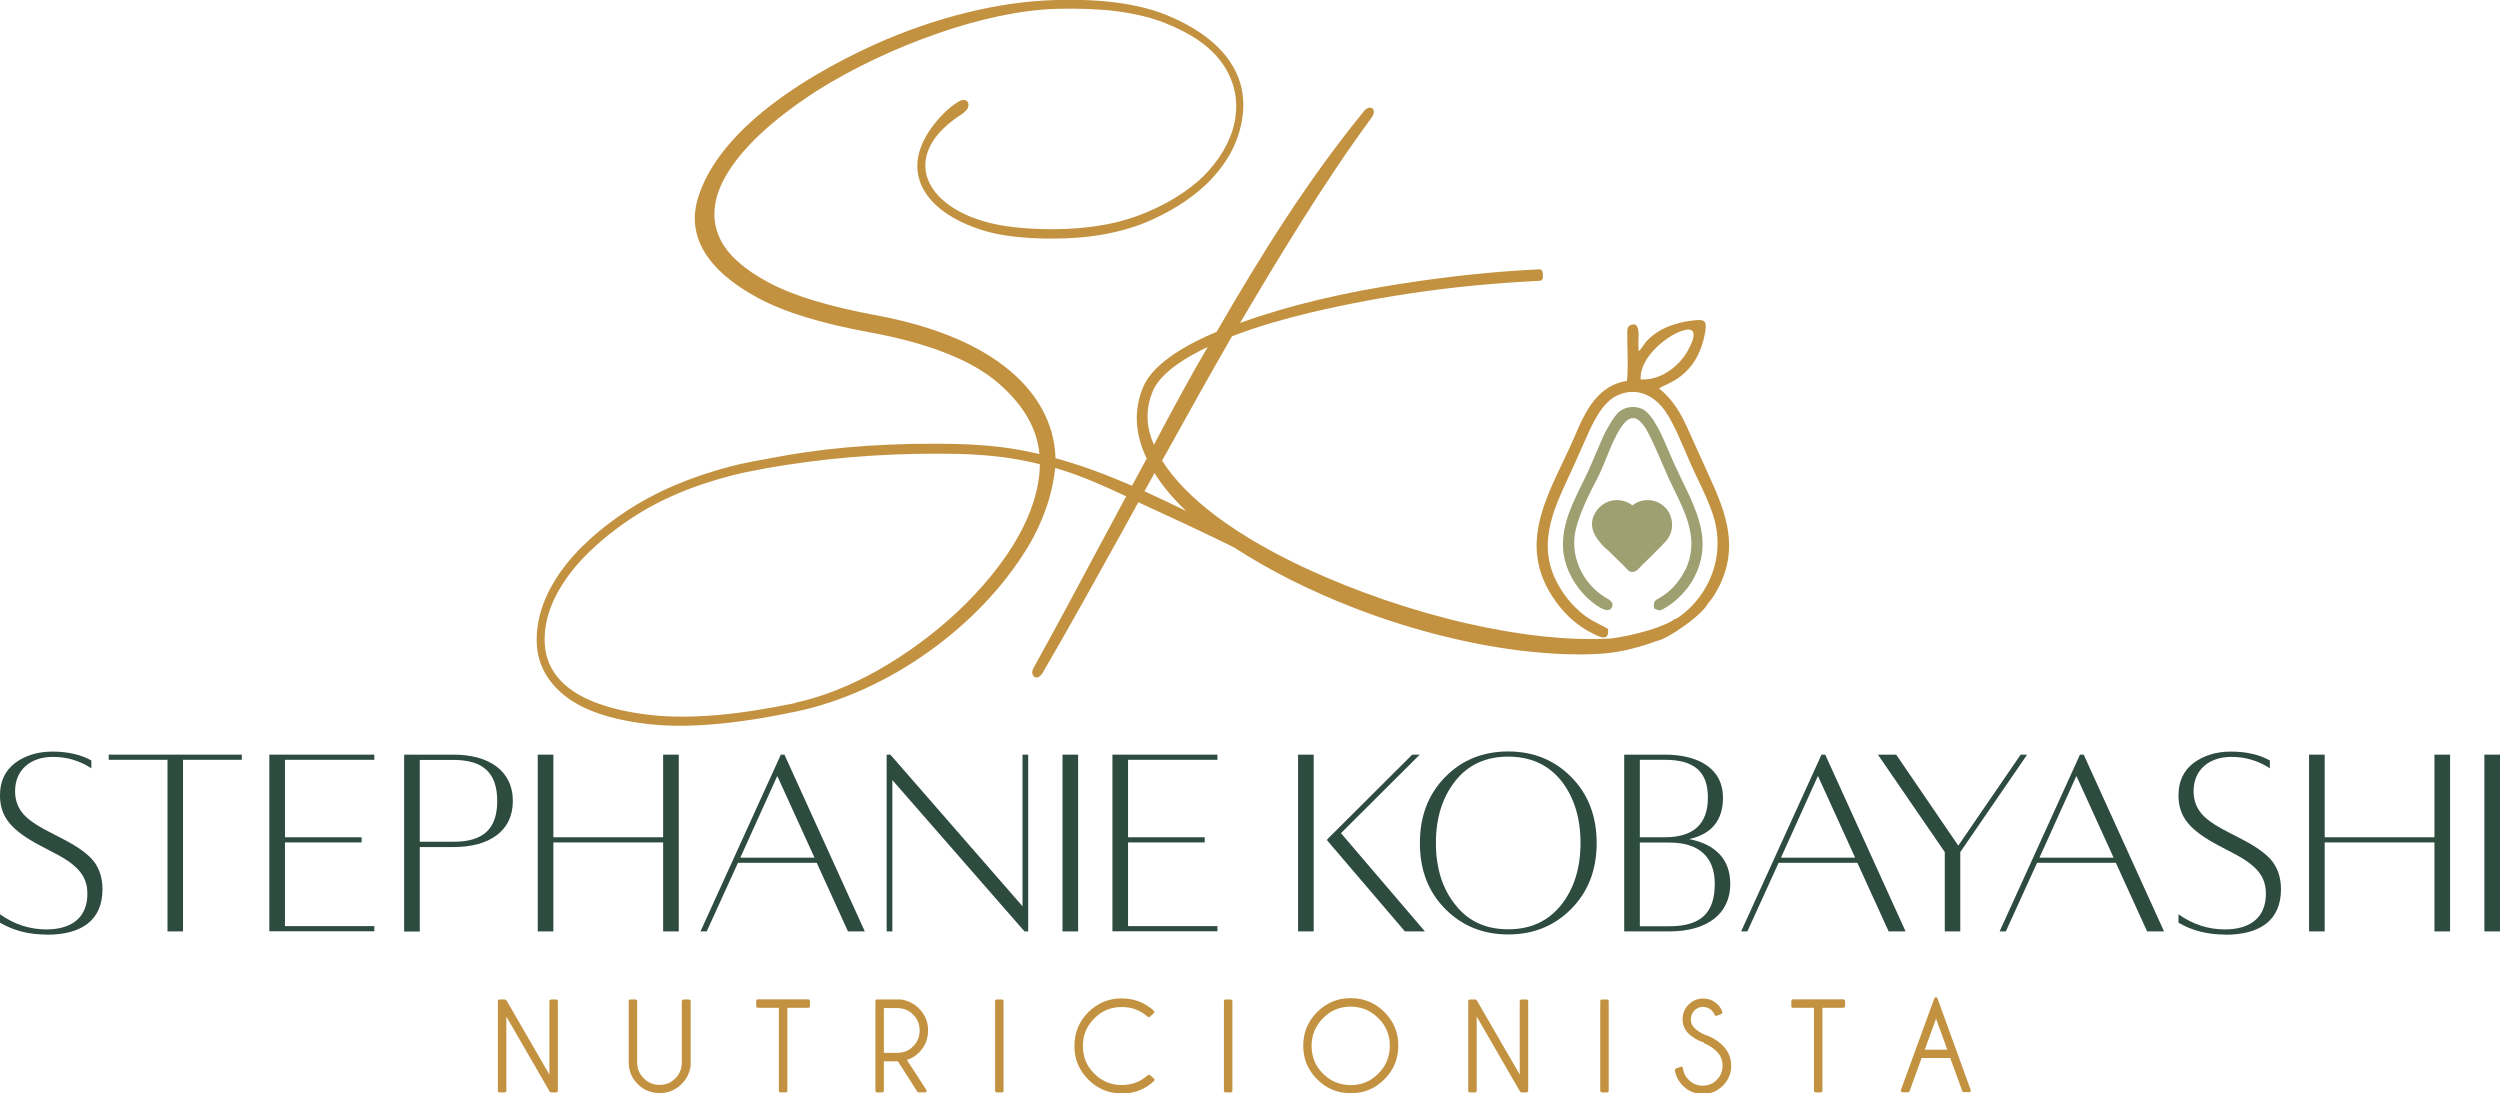<?xml version="1.0" encoding="UTF-8"?>
<svg id="Camada_2" xmlns="http://www.w3.org/2000/svg" viewBox="0 0 188.8 82.58">
  <defs>
    <style>
      .cls-1 {
        fill: #2d4b3f;
      }

      .cls-2, .cls-3 {
        fill: #c29240;
      }

      .cls-3, .cls-4, .cls-5 {
        fill-rule: evenodd;
      }

      .cls-6, .cls-5 {
        fill: #9fa072;
      }

      .cls-4 {
        fill: #005f33;
      }
    </style>
  </defs>
  <g id="Camada_1-2" data-name="Camada_1">
    <g>
      <path class="cls-3" d="M123.75,26.52s-.01-.48-.02-.55c-.03-.3.24-1.8-.61-1.41-.26.12-.23.42-.23.72,0,1.02.09,2.5-.02,3.48-2.17.35-3.11,2.2-3.91,4.1-1.68,3.96-4.49,7.79-1.8,12.07.79,1.26,1.82,2.27,3.12,2.91.45.22,1.27.69,1.16-.33-.25-.2-1.01-.48-1.69-.97-.51-.37-1.02-.87-1.39-1.35-2.19-2.86-1.64-5.36-.29-8.32.57-1.24,1.15-2.5,1.71-3.78.51-1.17,1.21-2.66,2.3-3.2,1.48-.73,2.9-.03,3.75,1.26.67,1.02,1.25,2.51,1.78,3.72.57,1.31,1.18,2.38,1.69,3.81,1.2,3.42-.43,6.37-2.32,7.78-.6.45-1.95,1.16-2.11,1.22-.27.33-.12.76.35.69.71-.12,3.16-1.84,3.65-2.62.16-.26.41-.51.58-.79,1.86-3.03,1.17-5.61-.19-8.6l-1.71-3.78c-.57-1.33-1.27-2.49-2.26-3.24.42-.37,2.88-.75,3.49-4.29.17-.99-.2-.93-1.06-.83-.56.06-1.11.21-1.6.39-.72.27-1.3.65-1.79,1.18-.17.18-.36.57-.58.73M123.9,28.65c-.09-2.18,3.33-4.22,3.89-3.67.3.29-.09,1.01-.17,1.2-.67,1.44-2.2,2.58-3.72,2.47Z"/>
      <path class="cls-5" d="M124.91,45.95c.47.22.49.17.94-.1.25-.15.62-.43.83-.63.49-.45.93-.96,1.27-1.62,1.6-3.11-.19-5.63-1.58-8.72-.51-1.13-1.16-2.99-2.03-3.78-.6-.54-1.6-.44-2.12.05-.38.36-.85,1.21-1.13,1.77l-.87,2.03c-.83,2.02-2.3,4.06-2.18,6.43.08,1.65,1.07,3.1,1.93,3.86.25.22,1.41,1.24,1.74.66.26-.44-.28-.66-.52-.81-1.45-.89-2.6-2.78-2.24-4.84.23-1.29,1.1-3.02,1.66-4.08.68-1.3,1.07-2.82,1.85-3.95,1.19-1.73,2.01.42,2.66,1.84.3.65.59,1.39.88,2.02,1.02,2.2,2.34,4.25,1.43,6.61-.24.62-.72,1.31-1.15,1.74-.26.25-.46.41-.81.64-.4.27-.65.22-.55.88"/>
      <path class="cls-4" d="M121.95,41.4c.28.28.89.85,1.13,1.11.06.06.1.12.23.1.14-.02.35-.32.5-.46.06-.06.12-.1.17-.15.36-.38.97-.95,1.27-1.28.11-.12.18-.2.26-.38.22-.45.16-1.05-.14-1.45-.58-.75-1.61-.68-2.11-.14-.55-.56-1.57-.59-2.12.15-.75,1.01.16,1.84.81,2.49M120.58,40.13c.17.53.75.99,1.17,1.41.32.32,1.03.98,1.3,1.28.07.07.12.14.26.12.16-.02.4-.37.58-.53.07-.07.14-.12.19-.17.42-.44,1.11-1.09,1.47-1.48.13-.14.2-.23.3-.43.25-.52.19-1.21-.16-1.67-.67-.87-1.86-.78-2.44-.16-.63-.65-1.82-.68-2.45.18-.3.4-.23.58-.32.85"/>
      <path class="cls-6" d="M122.13,41.23l.42.41c.27.26.57.54.71.7h0s0,.03,0,.02l.19-.21c.06-.07.12-.14.18-.19l.16-.14c.17-.18.35-.35.53-.53.28-.27.56-.55.74-.75.05-.05.09-.1.12-.15.03-.04.06-.1.1-.17.09-.18.12-.4.1-.61-.02-.21-.09-.41-.21-.57-.04-.06-.09-.11-.14-.15-.22-.2-.49-.3-.75-.3-.26,0-.52.08-.72.23-.04.03-.08.07-.12.1l-.18.19-.18-.19s-.08-.08-.13-.11c-.21-.16-.48-.24-.75-.23-.26.01-.53.11-.74.32-.05.04-.09.09-.13.15-.59.79.13,1.5.7,2.08l.09.09ZM121.32,41.48c-.85-.81-1.56-1.81-.71-2.96.06-.09.13-.16.21-.23.34-.34.78-.5,1.21-.52.43-.02.86.11,1.21.37l.03.02h.02c.32-.26.74-.4,1.17-.39.43,0,.87.16,1.23.49.08.07.15.15.22.24.2.27.32.6.36.94.03.34-.02.69-.17.99-.06.12-.11.2-.16.28-.05.07-.11.14-.18.21-.22.25-.55.57-.87.89-.22.22-.44.43-.6.6-.04.04-.08.08-.13.12l-.08.07s-.1.1-.16.17c-.17.19-.35.39-.56.42-.26.03-.36-.07-.47-.19h0c-.17-.19-.5-.51-.8-.8l-.75-.73Z"/>
      <path class="cls-1" d="M3.54,70.58c-1.34,0-2.51-.29-3.54-.9v-.63c1.1.77,2.26,1.14,3.5,1.14,2.06,0,3.1-1.02,3.1-2.69,0-1.26-.63-2.12-2.46-3.06l-1.08-.57c-2.2-1.16-3.06-2.16-3.06-3.81,0-1.04.37-1.85,1.14-2.44.77-.57,1.71-.86,2.83-.86s2.12.22,2.93.67v.59c-.88-.57-1.85-.86-2.89-.86-1.73,0-2.87,1-2.87,2.59,0,.63.18,1.16.53,1.61.33.45,1.02.94,2.02,1.45l1.1.57c1.14.59,1.92,1.16,2.34,1.73.41.57.61,1.26.61,2.04,0,2.38-1.61,3.44-4.2,3.44Z"/>
      <g>
        <path class="cls-1" d="M12.65,70.34v-12.96h-4.44v-.39h10.05v.39h-4.44v12.96h-1.18Z"/>
        <path class="cls-1" d="M20.34,70.34v-13.35h7.93v.39h-6.75v5.85h5.79v.39h-5.79v6.32h6.75v.39h-7.93Z"/>
        <path class="cls-1" d="M30.52,70.34v-13.35h3.73c2.65,0,4.48,1.2,4.48,3.5s-1.81,3.48-4.48,3.48h-2.55v6.38h-1.18ZM31.7,57.38v6.19h2.55c2.26,0,3.3-.98,3.3-3.08s-1.04-3.1-3.3-3.1h-2.55Z"/>
        <path class="cls-1" d="M40.61,70.34v-13.35h1.18v6.24h8.29v-6.24h1.18v13.35h-1.18v-6.72h-8.29v6.72h-1.18Z"/>
        <path class="cls-1" d="M64.04,70.34l-2.36-5.18h-5.95l-2.36,5.18h-.47l6.07-13.35h.27l6.07,13.35h-1.28ZM58.7,58.6l-2.79,6.17h5.6l-2.81-6.17Z"/>
        <path class="cls-1" d="M66.96,70.34v-13.35h.28l9.98,11.45v-11.45h.43v13.35h-.28l-9.98-11.43v11.43h-.43Z"/>
        <path class="cls-1" d="M80.24,70.34v-13.35h1.18v13.35h-1.18Z"/>
        <path class="cls-1" d="M84.01,70.34v-13.35h7.93v.39h-6.75v5.85h5.79v.39h-5.79v6.32h6.75v.39h-7.93Z"/>
        <path class="cls-1" d="M98.03,70.34v-13.35h1.18v13.35h-1.18ZM100.23,63.47v-.08l6.42-6.4h.57l-5.95,5.93,6.34,7.42h-1.51l-5.87-6.87Z"/>
      </g>
      <g>
        <path class="cls-1" d="M120.58,63.66c0,2.02-.63,3.67-1.91,4.97-1.28,1.3-2.87,1.94-4.77,1.94s-3.5-.65-4.77-1.94c-1.28-1.3-1.9-2.95-1.9-4.97s.63-3.67,1.9-4.97,2.87-1.94,4.77-1.94,3.5.65,4.77,1.94,1.91,2.95,1.91,4.97ZM119.36,63.66c0-1.91-.49-3.46-1.45-4.69-.98-1.22-2.32-1.83-4.01-1.83s-3.02.61-3.99,1.83c-.98,1.24-1.47,2.79-1.47,4.69s.49,3.46,1.47,4.67c.96,1.24,2.3,1.85,3.99,1.85s3.02-.61,4.01-1.85c.96-1.22,1.45-2.77,1.45-4.67Z"/>
        <path class="cls-1" d="M122.66,70.34v-13.35h3.06c2.65,0,4.4,1.12,4.4,3.24,0,1.71-.84,2.75-2.55,3.14,1.91.37,3.1,1.47,3.1,3.38,0,2.3-1.79,3.59-4.6,3.59h-3.42ZM123.84,57.38v5.85h1.88c2.18,0,3.26-1,3.26-3s-1.08-2.85-3.26-2.85h-1.88ZM123.84,63.63v6.32h2.24c2.38,0,3.42-1.02,3.42-3.2,0-2.06-1.22-3.12-3.42-3.12h-2.24Z"/>
      </g>
      <path class="cls-1" d="M142.63,70.34l-2.36-5.18h-5.95l-2.36,5.18h-.47l6.07-13.35h.28l6.07,13.35h-1.28ZM137.29,58.6l-2.79,6.17h5.6l-2.81-6.17Z"/>
      <path class="cls-1" d="M146.87,70.34v-5.99l-5.05-7.36h1.38l4.69,6.87,4.71-6.87h.49l-5.05,7.36v5.99h-1.18Z"/>
      <path class="cls-1" d="M162.15,70.34l-2.36-5.18h-5.95l-2.36,5.18h-.47l6.07-13.35h.28l6.07,13.35h-1.28ZM156.81,58.6l-2.79,6.17h5.6l-2.81-6.17Z"/>
      <g>
        <path class="cls-1" d="M168.06,70.58c-1.34,0-2.51-.29-3.54-.9v-.63c1.1.77,2.26,1.14,3.5,1.14,2.06,0,3.1-1.02,3.1-2.69,0-1.26-.63-2.12-2.46-3.06l-1.08-.57c-2.2-1.16-3.06-2.16-3.06-3.81,0-1.04.37-1.85,1.14-2.44.77-.57,1.71-.86,2.83-.86s2.12.22,2.93.67v.59c-.88-.57-1.85-.86-2.89-.86-1.73,0-2.87,1-2.87,2.59,0,.63.18,1.16.53,1.61.33.45,1.02.94,2.02,1.45l1.1.57c1.14.59,1.92,1.16,2.34,1.73.41.57.61,1.26.61,2.04,0,2.38-1.61,3.44-4.2,3.44Z"/>
        <path class="cls-1" d="M174.38,70.34v-13.35h1.18v6.24h8.29v-6.24h1.18v13.35h-1.18v-6.72h-8.29v6.72h-1.18Z"/>
        <path class="cls-1" d="M187.62,70.34v-13.35h1.18v13.35h-1.18Z"/>
      </g>
      <path class="cls-2" d="M37.72,75.61h.42l3.47,6.01v-6.01h.38v6.76h-.38l-3.51-6.07v6.07h-.38v-6.76Z"/>
      <path class="cls-2" d="M51.65,75.61h.38v4.86c-.07.52-.29.95-.65,1.31-.43.43-.95.65-1.56.65s-1.13-.22-1.56-.65c-.43-.43-.65-.95-.65-1.56v-4.62h.38v4.62c0,.5.18.93.54,1.29s.79.54,1.29.54.93-.18,1.29-.54.53-.79.53-1.29v-4.62Z"/>
      <path class="cls-2" d="M59.33,75.99v6.38h-.38v-6.38h-1.71v-.38h3.8v.38h-1.71Z"/>
      <path class="cls-2" d="M67.89,80.02s-.08,0-.11,0h-1.15v2.35h-.38v-6.76h1.78c.52.07.95.29,1.31.65.43.43.65.95.65,1.56s-.22,1.13-.65,1.56c-.3.3-.64.49-1.03.59l1.56,2.41h-.47l-1.51-2.35ZM66.62,75.99v3.65h1.15c.5,0,.93-.18,1.29-.53s.53-.79.53-1.29-.18-.93-.53-1.29c-.36-.35-.79-.53-1.29-.53h-1.15Z"/>
      <path class="cls-2" d="M75.67,75.61v6.76h-.38v-6.76h.38Z"/>
      <path class="cls-2" d="M86.77,81.29l.29.26c-.66.6-1.44.9-2.33.9-.96,0-1.77-.34-2.45-1.01s-1.01-1.49-1.01-2.45.34-1.77,1.01-2.45c.67-.68,1.49-1.01,2.45-1.01.89,0,1.67.3,2.33.9l-.29.26c-.58-.52-1.26-.77-2.04-.77-.85,0-1.57.3-2.17.9-.6.6-.9,1.32-.9,2.17s.3,1.58.9,2.18c.6.6,1.32.9,2.17.9.78,0,1.46-.26,2.04-.77Z"/>
      <path class="cls-2" d="M92.94,75.61v6.76h-.38v-6.76h.38Z"/>
      <path class="cls-2" d="M104.47,76.53c.68.68,1.02,1.5,1.02,2.45s-.34,1.78-1.02,2.45-1.5,1.02-2.45,1.02-1.78-.34-2.45-1.02-1.02-1.5-1.02-2.45.34-1.78,1.02-2.45,1.5-1.02,2.45-1.02,1.78.34,2.45,1.02ZM102.01,75.9c-.85,0-1.58.3-2.18.9s-.9,1.33-.9,2.18.3,1.58.9,2.18c.6.6,1.33.9,2.18.9s1.58-.3,2.18-.9c.6-.6.9-1.33.9-2.18s-.3-1.58-.9-2.18-1.33-.9-2.18-.9Z"/>
      <path class="cls-2" d="M111,75.61h.42l3.47,6.01v-6.01h.38v6.76h-.38l-3.51-6.07v6.07h-.38v-6.76Z"/>
      <path class="cls-2" d="M121.36,75.61v6.76h-.38v-6.76h.38Z"/>
      <path class="cls-2" d="M128.75,78.62c-.48-.16-.86-.38-1.14-.66s-.42-.62-.42-1.01.14-.72.42-1c.28-.28.62-.42,1.01-.42s.73.14,1.01.42c.15.15.26.32.32.5l-.34.14c-.05-.14-.13-.26-.25-.38-.21-.2-.45-.3-.74-.3s-.54.1-.74.31c-.21.2-.31.45-.31.75s.1.54.31.74c.19.19.46.36.79.52.54.17,1,.45,1.37.82.39.39.59.86.59,1.41s-.2,1.03-.59,1.42-.86.59-1.42.59-1.02-.2-1.42-.59c-.31-.31-.5-.68-.56-1.09l.36-.13c.04.37.2.69.47.96.32.32.7.48,1.15.48s.83-.16,1.15-.48.48-.7.48-1.15-.16-.83-.48-1.15c-.28-.28-.62-.5-1.03-.67Z"/>
      <path class="cls-2" d="M137.5,75.99v6.38h-.38v-6.38h-1.71v-.38h3.8v.38h-1.71Z"/>
      <path class="cls-2" d="M147.38,79.78h-2.34l-.94,2.59h-.41l2.52-6.92,2.51,6.92h-.4l-.94-2.59ZM147.24,79.4l-1.03-2.84-1.03,2.84h2.06Z"/>
      <path class="cls-2" d="M145.04,79.65h2.34c.05,0,.1.03.12.08l.91,2.51h.13l-2.33-6.42-2.34,6.42h.14l.91-2.5c.01-.05.06-.09.12-.09M147.29,79.9h-2.17l-.91,2.51c-.02.05-.07.08-.12.08h-.41c-.07,0-.13-.06-.13-.13,0-.02,0-.04.01-.05l2.52-6.91c.02-.07.1-.1.16-.08.04.01.06.04.08.08l2.51,6.92c.02.07,0,.14-.08.16h-.04s-.4,0-.4,0c-.06,0-.11-.04-.12-.09l-.91-2.5ZM146.33,76.52l1.03,2.82s.01.03.01.05c0,.07-.06.13-.13.13h-2.1c-.07-.03-.1-.1-.08-.17l1.03-2.83s.04-.06.08-.08c.07-.02.14,0,.16.08ZM147.06,79.27l-.85-2.34-.85,2.34h1.7ZM137.38,82.24v-6.26c0-.07.06-.13.13-.13h1.58v-.13h-3.55v.13h1.58c.07,0,.13.06.13.13v6.26h.13ZM137.63,76.11v6.26c0,.07-.06.13-.13.13h-.38c-.07,0-.13-.06-.13-.13v-6.26h-1.58c-.07,0-.13-.06-.13-.13v-.38c0-.07.06-.13.13-.13h3.8c.07,0,.13.06.13.13v.38c0,.07-.06.13-.13.13h-1.58ZM128.17,78.23c.18.1.39.2.61.27h.02c.21.09.4.19.58.31.18.12.34.25.49.39.17.17.3.36.38.56h0c.09.21.13.44.13.68s-.04.47-.13.67c-.09.21-.21.4-.39.57-.17.17-.36.3-.57.39-.21.09-.43.13-.68.13s-.47-.04-.67-.13c-.21-.09-.39-.21-.56-.38h0c-.15-.15-.26-.31-.35-.48-.06-.13-.11-.26-.13-.4l-.12.04c.03.16.08.3.16.44.09.17.21.33.35.48.18.19.39.32.61.42.22.09.46.14.72.14s.5-.05.72-.14c.22-.09.42-.23.61-.41.18-.18.32-.39.41-.61.09-.22.14-.46.14-.72s-.05-.5-.14-.72c-.09-.22-.23-.42-.41-.6-.18-.18-.38-.33-.6-.46-.22-.13-.46-.24-.71-.32h-.02c-.18-.09-.33-.17-.47-.26-.14-.09-.26-.18-.36-.28h0c-.11-.12-.2-.24-.26-.38h0c-.06-.15-.09-.3-.09-.46s.03-.31.09-.45c.06-.14.14-.27.26-.38.11-.11.24-.2.38-.26.14-.06.29-.09.45-.09s.31.03.45.08h0c.14.06.27.14.38.26.06.06.12.13.16.2l.07.11.11-.04s-.04-.09-.07-.13c-.05-.08-.11-.15-.18-.21-.13-.13-.27-.23-.43-.29-.15-.06-.32-.09-.5-.09s-.35.03-.5.09c-.15.06-.29.16-.42.29-.13.13-.22.27-.29.42-.06.15-.09.32-.09.49s.03.35.09.5c.06.15.16.29.29.42.13.13.29.25.47.35ZM128.7,78.74c-.25-.08-.47-.18-.66-.29-.2-.12-.37-.25-.52-.39s-.26-.32-.34-.5c-.08-.19-.11-.39-.11-.6s.04-.41.11-.59c.08-.18.19-.35.34-.5.15-.15.32-.27.5-.34.19-.08.39-.12.6-.12s.41.04.6.11c.18.08.35.19.5.34.08.08.16.17.21.26.06.09.11.19.14.3.02.07-.02.14-.08.16l-.34.13c-.06.03-.14,0-.16-.07h0c-.02-.06-.05-.12-.09-.17h0c-.04-.06-.08-.11-.13-.16-.09-.09-.19-.16-.3-.2h0c-.11-.04-.22-.07-.35-.07s-.25.02-.36.07c-.11.04-.21.11-.3.2-.09.09-.16.19-.2.3-.04.11-.07.23-.07.36s.02.25.07.36h0c.04.11.11.21.2.3h0c.09.09.2.18.32.26.13.08.27.16.43.24.28.09.53.2.76.34.24.14.45.31.64.5.21.21.36.44.47.69.1.25.16.52.16.82s-.05.57-.16.82c-.1.25-.26.48-.47.69-.21.21-.44.36-.69.47-.25.1-.52.16-.82.16s-.56-.05-.82-.16c-.25-.1-.48-.26-.69-.47-.17-.17-.3-.35-.4-.54-.1-.19-.17-.4-.2-.62,0-.06.03-.12.09-.14l.35-.13c.07-.02.14.01.16.08v.03c.02.17.07.33.14.47.07.15.17.28.3.41h0c.15.15.31.26.48.33.18.07.37.11.58.11s.4-.04.58-.11c.18-.07.34-.18.48-.33.15-.15.26-.31.33-.49.07-.18.11-.37.11-.58s-.04-.4-.11-.58h0c-.07-.18-.18-.34-.33-.49-.13-.13-.28-.25-.45-.36-.16-.11-.34-.2-.54-.28h0ZM121.24,82.24v-6.51h-.13v6.51h.13ZM121.49,75.61v6.76c0,.07-.06.13-.13.13h-.38c-.07,0-.13-.06-.13-.13v-6.76c0-.07.06-.13.13-.13h.38c.07,0,.13.06.13.13ZM111.35,75.73h-.22v6.51h.13v-5.95s.02-.09.06-.11c.06-.03.14-.01.17.05l3.48,6.01h.18v-6.51h-.13v5.89s-.02.09-.06.11c-.06.03-.14.01-.17-.05l-3.44-5.95ZM111,75.48h.42s.09.03.11.07l3.24,5.6v-5.54c0-.07.06-.13.13-.13h.38c.07,0,.13.06.13.13v6.76c0,.07-.06.13-.13.13h-.38s-.09-.03-.11-.07l-3.27-5.66v5.6c0,.07-.06.13-.13.13h-.38c-.07,0-.13-.06-.13-.13v-6.76c0-.07.06-.13.13-.13ZM100.78,76.01c.38-.16.79-.24,1.23-.24s.85.08,1.23.24c.38.16.72.39,1.04.7s.55.66.7,1.04c.16.38.24.79.24,1.23s-.08.85-.24,1.23c-.16.38-.39.73-.7,1.04-.31.31-.66.55-1.04.71-.38.16-.79.24-1.23.24s-.85-.08-1.23-.24c-.38-.16-.72-.39-1.04-.71-.31-.31-.55-.66-.7-1.04-.16-.38-.24-.79-.24-1.23s.08-.85.24-1.23c.16-.38.39-.73.7-1.04s.66-.55,1.04-.7ZM102.01,76.02c-.41,0-.79.07-1.14.22-.35.14-.67.36-.95.65-.29.29-.51.61-.65.95-.14.35-.22.73-.22,1.14s.07.79.21,1.14c.14.35.36.67.65.96.29.29.61.51.96.65.35.14.73.22,1.14.22s.79-.07,1.13-.22c.35-.14.67-.36.95-.65.29-.29.51-.61.65-.96.14-.35.22-.73.22-1.14s-.07-.79-.22-1.14c-.14-.35-.36-.67-.65-.95-.29-.29-.61-.51-.95-.65-.35-.14-.73-.22-1.14-.22ZM104.38,76.62c-.65-.65-1.44-.98-2.36-.98-.46,0-.89.08-1.28.24-.39.16-.75.41-1.08.74-.33.33-.57.69-.74,1.08-.16.39-.24.82-.24,1.28s.08.89.24,1.28c.16.39.41.75.74,1.08.33.33.68.57,1.07.73h0c.39.17.82.25,1.28.25s.89-.08,1.28-.24c.39-.16.75-.41,1.08-.73h0c.65-.66.98-1.45.98-2.37,0-.46-.08-.89-.24-1.28-.16-.39-.41-.75-.73-1.08ZM102.01,75.38c.99,0,1.84.35,2.54,1.05.35.35.61.74.79,1.16.18.43.26.89.26,1.38,0,.99-.35,1.84-1.05,2.54h0c-.35.35-.74.62-1.16.79-.42.18-.88.26-1.38.26s-.96-.09-1.38-.26h0c-.42-.18-.81-.44-1.16-.79-.35-.35-.61-.74-.79-1.16-.18-.43-.26-.89-.26-1.38s.09-.96.26-1.38c.18-.42.44-.81.79-1.16.35-.35.74-.61,1.16-.79.42-.18.88-.26,1.38-.26ZM92.81,82.24v-6.51h-.13v6.51h.13ZM93.07,75.61v6.76c0,.07-.06.13-.13.13h-.38c-.07,0-.13-.06-.13-.13v-6.76c0-.07.06-.13.13-.13h.38c.07,0,.13.06.13.13ZM86.87,81.55l-.1-.09c-.28.23-.58.41-.9.53-.35.13-.73.2-1.14.2-.44,0-.85-.08-1.23-.24-.38-.16-.72-.39-1.03-.7-.31-.31-.55-.66-.7-1.04-.16-.38-.24-.79-.24-1.23s.08-.85.24-1.23c.16-.38.39-.72.7-1.03.31-.31.66-.55,1.03-.7.38-.16.79-.24,1.23-.24.4,0,.78.07,1.14.2.32.12.62.3.9.53l.1-.09c-.29-.24-.6-.43-.93-.56-.37-.14-.77-.22-1.21-.22-.46,0-.89.08-1.28.24-.39.16-.75.41-1.08.73-.32.32-.57.68-.73,1.07h0c-.16.4-.24.82-.24,1.29s.08.89.24,1.28c.16.39.41.75.73,1.08.33.33.69.57,1.08.73.39.16.82.24,1.28.24.43,0,.83-.07,1.21-.22.33-.13.64-.31.93-.56ZM86.86,81.2l.29.26c.05.05.06.13,0,.18h0c-.34.32-.71.55-1.12.71-.4.16-.84.23-1.3.23-.49,0-.95-.09-1.38-.26-.42-.18-.81-.44-1.16-.79-.35-.35-.61-.74-.79-1.16-.18-.42-.26-.88-.26-1.38s.09-.95.26-1.38h0c.17-.43.44-.81.78-1.16.35-.35.74-.61,1.16-.79.42-.18.88-.26,1.38-.26.46,0,.89.08,1.3.23.4.16.78.39,1.12.7.05.05.06.13,0,.18l-.3.27c-.05.05-.13.04-.17,0-.28-.24-.58-.43-.9-.55-.32-.12-.68-.18-1.05-.18-.41,0-.79.07-1.13.21-.35.14-.66.36-.95.65-.29.29-.5.61-.65.95-.14.35-.21.72-.21,1.13s.07.79.21,1.14c.14.35.36.66.65.95.29.29.61.5.95.65.35.14.72.21,1.13.21.38,0,.73-.06,1.05-.18.33-.12.63-.31.91-.56.05-.04.12-.04.17,0ZM75.54,82.24v-6.51h-.13v6.51h.13ZM75.79,75.61v6.76c0,.07-.06.13-.13.13h-.38c-.07,0-.13-.06-.13-.13v-6.76c0-.07.06-.13.13-.13h.38c.07,0,.13.06.13.13ZM67.82,80.15h-1.07v2.22c0,.07-.06.13-.13.13h-.38c-.07,0-.13-.06-.13-.13v-6.76c0-.07.06-.13.13-.13h1.8c.27.04.52.12.74.23.23.11.44.27.63.46.46.46.68,1.01.68,1.65,0,.32-.06.62-.17.9-.11.28-.29.53-.51.76-.16.16-.33.29-.51.39-.13.07-.27.13-.41.18l1.47,2.26c.04.06.02.14-.04.17-.02.01-.05.02-.07.02h-.47s-.09-.03-.11-.07l-1.46-2.28ZM67.82,79.9h.06s.09.01.11.05l1.47,2.29h.17l-1.43-2.21-.02-.04c-.02-.07.03-.14.09-.15.18-.04.35-.11.51-.2.16-.09.31-.21.45-.35.2-.2.36-.43.46-.67.1-.24.15-.51.15-.8,0-.57-.2-1.06-.61-1.47-.17-.17-.36-.31-.57-.41-.2-.1-.43-.17-.67-.2h-1.64v6.51h.13v-2.22c0-.07.06-.13.13-.13h1.2ZM66.5,79.64v-3.65c0-.07.06-.13.13-.13h1.15c.27,0,.52.05.75.14.23.1.44.24.63.43.19.19.33.4.43.63.1.23.14.48.14.75s-.05.52-.14.75c-.1.23-.24.44-.43.63-.19.19-.4.33-.62.42h0c-.23.1-.48.15-.75.15h-1.15c-.07,0-.13-.06-.13-.13ZM66.75,76.12v3.39h1.02c.24,0,.45-.04.65-.12h0c.2-.08.38-.21.54-.37.17-.17.29-.35.37-.55.08-.2.12-.42.12-.65s-.04-.45-.12-.65c-.08-.2-.21-.38-.37-.55-.17-.17-.35-.29-.55-.37-.2-.08-.42-.12-.65-.12h-1.02ZM59.2,82.24v-6.26c0-.07.06-.13.13-.13h1.58v-.13h-3.55v.13h1.58c.07,0,.13.06.13.13v6.26h.13ZM59.46,76.11v6.26c0,.07-.06.13-.13.13h-.38c-.07,0-.13-.06-.13-.13v-6.26h-1.58c-.07,0-.13-.06-.13-.13v-.38c0-.07.06-.13.13-.13h3.8c.07,0,.13.06.13.13v.38c0,.07-.06.13-.13.13h-1.58ZM51.91,75.73h-.13v4.49c0,.26-.05.51-.14.74h0c-.1.24-.24.45-.43.64-.19.19-.39.33-.62.42h0c-.23.1-.48.15-.75.15-.54,0-1-.19-1.38-.57-.19-.19-.33-.4-.43-.63-.1-.23-.14-.48-.14-.75v-4.49h-.13v4.49c0,.29.05.55.15.79h0c.1.25.25.48.46.68.2.2.43.36.67.46.24.1.51.15.8.15.57,0,1.06-.2,1.47-.61.17-.17.31-.36.41-.56.1-.2.17-.43.2-.67v-4.73ZM51.65,75.48h.38c.07,0,.13.06.13.13v4.89c-.04.27-.12.51-.23.74-.11.23-.27.44-.46.63-.46.46-1.01.68-1.65.68-.32,0-.62-.06-.9-.17-.28-.11-.53-.28-.76-.51-.23-.23-.4-.48-.51-.75h0c-.11-.28-.17-.58-.17-.89v-4.62c0-.07.06-.13.13-.13h.38c.07,0,.13.06.13.13v4.62c0,.23.04.45.12.65.08.2.21.38.37.55.33.33.73.5,1.2.5.24,0,.45-.04.65-.12h0c.2-.08.38-.21.54-.37.17-.17.29-.35.37-.55h0c.08-.2.12-.42.12-.65v-4.62c0-.07.06-.13.13-.13ZM38.07,75.73h-.22v6.51h.13v-5.95s.02-.09.06-.11c.06-.03.14-.01.17.05l3.48,6.01h.18v-6.51h-.13v5.89s-.02.09-.06.11c-.06.03-.14.01-.17-.05l-3.44-5.95ZM37.72,75.48h.42s.09.03.11.07l3.24,5.6v-5.54c0-.07.06-.13.13-.13h.38c.07,0,.13.06.13.13v6.76c0,.07-.06.13-.13.13h-.38s-.09-.03-.11-.07l-3.27-5.66v5.6c0,.07-.06.13-.13.13h-.38c-.07,0-.13-.06-.13-.13v-6.76c0-.07.06-.13.13-.13Z"/>
      <path class="cls-2" d="M89.54,29.92c-.78,1.43-1.54,2.86-2.29,4.28-.04.09-.17.1-.22,0-.85-1.55-1-3.15-.33-4.8.74-1.81,3.36-3.13,5.07-3.89.11-.06.24.06.17.17-.82,1.4-1.62,2.81-2.4,4.23M87.14,33.88c1.41-2.68,2.85-5.35,4.38-7.97-1.55.71-3.92,1.96-4.59,3.6-.61,1.49-.51,2.94.21,4.37ZM92.81,25.09l.22-.09c-.08-.03-.12-.11-.07-.18,3.25-5.49,6.53-10.98,10.3-16.13l.06-.08-.02.02c-4.24,5.18-7.81,10.9-11.15,16.69-.01.02-.03.04-.06.06-1.79.76-4.65,2.15-5.43,4.03-.73,1.76-.52,3.5.32,5.18.02.04.02.08,0,.12-2.9,5.31-5.69,10.67-8.63,15.96-.02.04-.04.08-.04.1.03-.03.07-.08.09-.12,2.98-5.11,5.79-10.31,8.68-15.47.05-.08.17-.09.22,0,1.05,1.85,2.66,3.4,4.36,4.65,6.24,4.61,15.21,7.9,22.88,8.9,3.54.46,9.16.75,12.15-1.46.1-.07.15-.14.15-.19-.03,0-.09.02-.17.07-1.43.98-3.27,1.35-4.97,1.45-3.37.2-7.19-.27-10.96-1.13-4.38-1-8.71-2.53-12.22-4.16-3.85-1.79-8.91-4.72-11.16-8.43-.02-.04-.02-.09,0-.13,1.78-3.21,3.56-6.42,5.39-9.6.01-.02.04-.04.06-.05ZM107.39,21.66c2.92-.4,5.86-.68,8.74-.81v-.11c-3.36.15-6.7.53-10.02,1.04-3.33.51-6.65,1.19-9.88,2.17.84-.24,1.72-.47,2.63-.69,2.77-.66,5.64-1.19,8.53-1.59ZM116.26,21.09c-5.81.27-11.68,1.06-17.34,2.4-2.02.48-4.04,1.06-5.98,1.81-1.82,3.14-3.57,6.32-5.33,9.49,2.23,3.64,7.23,6.52,11.01,8.27,3.5,1.62,7.81,3.15,12.17,4.14,3.76.86,7.55,1.33,10.89,1.13,1.65-.1,3.4-.61,4.78-1.56.14-.1.26.15.35.17.06.11-.08.36,0,.46-.03.1.19-.04.04.07-3.05,2.26-8.73,1.96-12.35,1.49-7.72-1-16.72-4.31-23-8.95-1.67-1.24-3.25-2.73-4.32-4.54-2.85,5.1-5.63,10.24-8.57,15.28-.31.52-.73.2-.49-.23,2.92-5.27,5.71-10.61,8.59-15.9-.85-1.73-1.04-3.52-.3-5.33.81-1.96,3.67-3.36,5.53-4.15,3.34-5.79,6.9-11.51,11.15-16.69.34-.42.74-.15.36.37-3.7,5.05-6.92,10.42-10.11,15.8,4.07-1.51,8.43-2.46,12.71-3.12,3.37-.51,6.77-.9,10.18-1.05.19,0,.13.35.13.49,0,.07-.05.12-.12.13ZM87.14,34.15c1.51-2.87,3.04-5.73,4.69-8.52-1.66.74-4.29,2.05-5.01,3.83-.63,1.55-.54,3.11.32,4.69ZM116.25,20.96c-5.75.27-11.77,1.07-17.36,2.41-2.26.54-4.28,1.15-6.04,1.83-1.84,3.18-3.61,6.39-5.39,9.6,2.22,3.67,7.29,6.61,11.11,8.38,6.53,3.03,15.88,5.71,23.13,5.28,2.12-.13,3.74-.62,4.91-1.43.36-.25.53.05.16.32-3.02,2.24-8.68,1.95-12.24,1.48-7.65-1-16.71-4.32-22.94-8.92-1.99-1.47-3.46-3.04-4.39-4.69-2.89,5.16-5.7,10.37-8.68,15.47-.22.38-.43.18-.27-.11,2.93-5.29,5.73-10.65,8.63-15.96-.9-1.8-1.03-3.57-.32-5.28.8-1.93,3.68-3.32,5.5-4.1,3.33-5.78,6.93-11.55,11.16-16.71.23-.28.44-.17.16.22-3.76,5.13-7.06,10.65-10.3,16.12,4.1-1.56,8.69-2.57,13.02-3.23,3.35-.51,6.78-.9,10.17-1.05v.37ZM94.43,41.16c4.07,2.06,8.27,4.11,12.62,5.52,3.88,1.27,7.66,1.86,11.74,1.86,2.65,0,5.36-.5,7.77-1.59,0,.24.03.47.07.7-2.46,1.05-5.2,1.5-7.83,1.5-9.26,0-16.58-3.33-24.62-7.47-2.15-1.08-4.33-2.12-6.53-3.12-2.94-1.34-5.98-2.96-9.18-3.67-.05-.21-.27-.35-.34-.56,5.41,1.14,11.09,4.22,16.31,6.82ZM60.05,53.2c4.45-.93,9.05-3.83,12.34-6.91,2.99-2.8,6.27-7.06,6.27-11.34-1.83-.48-3.92-.75-6.27-.8-4.32-.1-8.81.16-13.09.84-1.85.29-3.19.55-4.01.76-2.96.75-5.52,1.84-7.67,3.26-3.05,2.01-6.63,5.34-6.63,9.29,0,4.25,4.84,5.47,8.23,5.83,2.78.29,6.4,0,10.84-.92ZM72.72,8.42c-4.76,2.93-3.43,6.95,1.53,8.4,1.37.4,3.12.6,5.25.6,2.74,0,5.12-.43,7.15-1.29,2.02-.86,3.61-1.93,4.77-3.22,2.11-2.35,2.91-5.51.98-8.24-.89-1.26-2.37-2.29-4.44-3.1-2.07-.8-4.8-1.15-8.19-1.04-5.79.18-13.26,3.1-18.11,6.19-3.22,2.05-9.58,6.85-7.38,11.38.59,1.21,1.83,2.32,3.72,3.34,1.89,1.02,4.63,1.83,8.19,2.49,3.64.68,7.77,2.02,10.51,4.62,1.75,1.67,2.87,3.77,2.87,6.23.21.08.43.16.65.25l-.02.34-.63-.19c-.17,1.93-.85,4.05-2.02,6-3.62,6.02-10.55,10.97-17.43,12.42-4.53.95-8.21,1.29-11.06.96-2.85-.32-4.96-1.03-6.33-2.13-1.37-1.1-2.06-2.47-2.06-4.1,0-4.12,3.49-7.5,6.69-9.61,2.2-1.45,4.82-2.58,7.87-3.38.87-.23,2.22-.48,4.05-.8,4.22-.74,8.71-.98,12.99-.88,2.35.05,4.48.32,6.4.8-.13-2.04-1.19-3.91-3.17-5.63-1.98-1.71-5.23-3.02-9.76-3.86-3.61-.67-6.41-1.5-8.39-2.57-2.82-1.53-5.58-3.94-4.47-7.48,1.65-5.28,8.55-9.32,13.28-11.46,4.18-1.89,9.01-3.21,13.61-3.34,3.44-.09,6.21.27,8.32,1.13,3.22,1.31,6.18,3.72,5.65,7.56-.53,3.76-3.6,6.27-6.89,7.72-2.07.91-4.52,1.37-7.34,1.37-2.22,0-4.03-.23-5.42-.68-4.5-1.47-6.37-4.8-2.74-8.52.39-.4.79-.7,1.18-.92.56-.33.72.32.2.64Z"/>
      <path class="cls-2" d="M87.14,33.6c.67-1.27,1.34-2.53,2.03-3.79.66-1.21,1.34-2.42,2.04-3.61-.7.33-1.51.76-2.24,1.27-.85.59-1.6,1.3-1.92,2.09-.3.73-.42,1.44-.38,2.15.03.63.2,1.26.48,1.89M91.52,39.56l.86.43c-.32-.22-.63-.44-.93-.67-1.37-1.03-2.61-2.18-3.55-3.43.42.62.91,1.2,1.43,1.75.68.7,1.42,1.34,2.19,1.93ZM86.43,37.1c1.06.48,2.11.98,3.15,1.49-.19-.18-.37-.36-.55-.54-.69-.71-1.32-1.48-1.84-2.32l-.76,1.37ZM85.94,36.88l.04.02,1.01-1.8s.05-.06.09-.08c.04-.02.08-.03.13-.03.03,0,.06,0,.09.02l-.04-.07s-.04-.08-.04-.13c0-.04,0-.09.03-.12l.56-1.01c1.6-2.88,3.2-5.76,4.83-8.59h0s.03-.05.05-.06c.02-.02.05-.03.07-.04l.06-.02c-.01-.05-.01-.11.01-.16l.02-.03c1.62-2.74,3.25-5.48,4.96-8.19.74-1.18,1.5-2.36,2.27-3.52-.89,1.24-1.75,2.5-2.59,3.78-1.84,2.8-3.56,5.68-5.23,8.57-.01.02-.03.05-.05.07-.02.02-.04.03-.07.05l-.09.04.02.05c.01.06,0,.12-.03.19-.42.71-.82,1.41-1.21,2.1-.39.7-.79,1.4-1.18,2.12-.4.72-.78,1.44-1.16,2.14l-1.13,2.14s-.06.08-.1.1c-.04.02-.08.03-.11.03-.04,0-.08,0-.12-.02h0s.07.15.07.15c.02.04.03.07.03.11s0,.08-.03.12l-1.15,2.12ZM85.61,37.48h.03s.21-.36.21-.36l-.03-.02-.2.38ZM85.52,37.71h-.03s-1.04,1.92-1.04,1.92l1.07-1.92ZM90.97,39.99l.81.39-.35-.25c-.38-.28-.76-.58-1.13-.89-1.32-.66-2.65-1.3-3.99-1.91l-.21.38c.54.25,1.07.51,1.59.74,1.09.5,2.19,1.01,3.28,1.53ZM94.48,41.33l-1.62-.81c1.25.85,2.59,1.65,3.99,2.39,1.39.69,2.76,1.34,4.13,1.95.45.19.89.37,1.35.54,4.06,1.58,8.31,2.69,12.23,3.2,1.76.23,4.04.42,6.26.27.8-.05,1.58-.15,2.33-.3-.48.08-.97.12-1.44.15-1.39.08-2.86.05-4.37-.08-1.54-.05-3.04-.2-4.52-.43-1.95-.31-3.87-.77-5.82-1.41-1.65-.54-3.29-1.17-4.9-1.86-1.28-.49-2.51-1.01-3.64-1.54-1.25-.58-2.62-1.28-3.98-2.08ZM60.03,53.08c2.08-.44,4.21-1.31,6.21-2.43,2.24-1.26,4.34-2.83,6.07-4.45,1.66-1.56,3.41-3.56,4.63-5.77.95-1.71,1.57-3.54,1.59-5.37l-.11-.03c-.85-.21-1.76-.38-2.72-.51-1.04-.13-2.15-.21-3.31-.24-2.2-.05-4.44,0-6.67.14-2.15.14-4.3.37-6.39.7-.91.14-1.69.28-2.35.41-.68.13-1.23.25-1.65.36-1.47.38-2.85.83-4.12,1.37h0c-1.27.54-2.44,1.16-3.51,1.87-1.71,1.13-3.59,2.67-4.9,4.51-1,1.41-1.67,2.98-1.67,4.67,0,2.07,1.18,3.4,2.78,4.26,1.62.87,3.66,1.26,5.34,1.44,1.39.15,3,.15,4.82,0,1.79-.15,3.78-.46,5.97-.91ZM78.79,38.19c.33-.99.55-1.98.64-2.92-.22-.06-.44-.12-.65-.17-.03,1.86-.67,3.71-1.63,5.44-1.24,2.24-3,4.27-4.68,5.84-1.74,1.64-3.86,3.22-6.12,4.49-2.02,1.13-4.17,2.02-6.28,2.46-2.2.46-4.21.77-6,.92-1.83.16-3.46.16-4.87,0-1.7-.18-3.78-.58-5.43-1.47-1.67-.9-2.91-2.3-2.91-4.48,0-1.75.69-3.38,1.72-4.82,1.33-1.86,3.23-3.43,4.96-4.57,1.08-.71,2.27-1.34,3.55-1.89h0c1.28-.55,2.67-1.01,4.16-1.39.42-.11.98-.23,1.67-.36.66-.13,1.45-.26,2.36-.41,2.1-.33,4.26-.57,6.42-.71,2.24-.14,4.49-.19,6.69-.14,1.18.03,2.29.11,3.34.24.87.11,1.69.26,2.47.44l-.02-.02c-.06-.07-.12-.15-.16-.24-.77-.17-1.58-.31-2.42-.42-1.06-.13-2.18-.21-3.35-.24-2.22-.05-4.49,0-6.76.14-2.09.14-4.18.38-6.21.74-.92.16-1.71.31-2.38.44-.67.13-1.23.25-1.66.36-1.51.39-2.91.87-4.21,1.43-1.31.56-2.52,1.21-3.62,1.93-1.78,1.17-3.64,2.74-4.94,4.6-1.02,1.46-1.69,3.11-1.69,4.9,0,.8.17,1.53.5,2.19.33.67.84,1.27,1.51,1.81.67.54,1.53.99,2.57,1.34,1.05.35,2.28.61,3.69.77,1.42.16,3.04.16,4.88,0,1.84-.16,3.89-.48,6.15-.96,3.42-.72,6.85-2.31,9.88-4.47,3.03-2.16,5.66-4.89,7.46-7.89.57-.95,1.02-1.94,1.36-2.93ZM80.35,35.04v.24c1.64.53,3.24,1.25,4.81,1.98l.2-.37c-1.67-.72-3.35-1.37-5.01-1.86ZM79.44,34.79h0c-.26-.07-.51-.14-.77-.2-.02,0-.03,0-.05,0l-.24-.06c.07.08.13.16.17.26.51.12,1.02.25,1.53.41v-.08s-.23-.09-.23-.09l-.31-.11c-.05-.01-.09-.06-.09-.12ZM70.19,10.62c.48-.8,1.29-1.59,2.46-2.3.17-.11.25-.25.26-.37,0-.03,0-.06-.02-.08,0-.02-.02-.03-.04-.04-.05-.03-.14-.02-.27.06-.19.11-.38.24-.57.39-.19.15-.39.32-.58.52-.87.89-1.41,1.75-1.68,2.57-.24.74-.26,1.44-.07,2.09.18.65.57,1.25,1.12,1.79.79.77,1.93,1.41,3.33,1.87.69.23,1.48.39,2.38.51.89.11,1.9.17,3,.17,1.41,0,2.72-.11,3.93-.34,1.21-.23,2.33-.57,3.36-1.02,1.77-.78,3.47-1.87,4.74-3.29,1.07-1.2,1.83-2.64,2.07-4.33.24-1.69-.22-3.1-1.08-4.25-1.06-1.42-2.73-2.46-4.49-3.17-1.04-.42-2.26-.73-3.63-.91-1.38-.19-2.93-.25-4.64-.21-2.2.06-4.46.4-6.68.94-2.39.58-4.72,1.41-6.89,2.39-2.72,1.23-6.16,3.09-8.9,5.45-2,1.73-3.63,3.72-4.32,5.93-.54,1.73-.14,3.18.74,4.38.89,1.22,2.27,2.19,3.67,2.95.98.53,2.17,1.01,3.56,1.43,1.39.42,2.99.8,4.79,1.13,2.26.42,4.2.95,5.83,1.59,1.65.65,2.98,1.42,3.99,2.29,1,.87,1.77,1.78,2.3,2.73.52.92.82,1.88.9,2.88l.66.17c-.04-1.07-.29-2.06-.71-2.98-.49-1.07-1.22-2.04-2.12-2.89-1.22-1.16-2.73-2.07-4.35-2.78-1.97-.87-4.11-1.44-6.1-1.81-1.79-.33-3.37-.7-4.74-1.12-1.37-.42-2.54-.88-3.49-1.39-.95-.51-1.75-1.05-2.37-1.62-.63-.57-1.1-1.16-1.4-1.78-.9-1.85-.41-3.74.72-5.47,1.67-2.58,4.76-4.82,6.71-6.06,2.57-1.64,5.87-3.23,9.27-4.39,3.04-1.04,6.16-1.74,8.9-1.82,1.7-.05,3.24,0,4.61.18,1.38.17,2.59.46,3.63.87,1.04.41,1.94.87,2.69,1.39.75.52,1.35,1.11,1.81,1.75.94,1.32,1.24,2.74,1.08,4.13-.18,1.53-.94,3.01-2.07,4.27-.58.65-1.28,1.25-2.08,1.79-.8.54-1.71,1.03-2.73,1.46-1.02.43-2.13.76-3.33.97-1.2.22-2.49.32-3.87.32-1.07,0-2.04-.05-2.93-.15-.88-.1-1.67-.25-2.36-.46-1.4-.41-2.52-1.03-3.3-1.77-.68-.64-1.1-1.38-1.23-2.16-.13-.78.03-1.59.51-2.4h0ZM72.78,8.53c-1.13.7-1.91,1.45-2.38,2.22h0c-.45.75-.6,1.51-.48,2.23.12.72.52,1.41,1.16,2.02.75.71,1.84,1.31,3.2,1.71.68.2,1.45.35,2.32.45.87.1,1.84.15,2.9.15,1.37,0,2.64-.11,3.82-.32,1.18-.21,2.27-.53,3.28-.96,1-.42,1.9-.9,2.69-1.44.79-.53,1.47-1.11,2.03-1.75,1.09-1.22,1.83-2.66,2-4.13.16-1.33-.14-2.69-1.03-3.95-.44-.62-1.02-1.18-1.75-1.69-.73-.51-1.61-.96-2.63-1.36-1.02-.4-2.21-.68-3.57-.86-1.36-.17-2.88-.23-4.57-.18-2.72.08-5.81.77-8.83,1.81-3.38,1.16-6.66,2.74-9.22,4.36-1.93,1.23-4.98,3.44-6.63,5.99-1.08,1.66-1.55,3.47-.7,5.23.29.59.73,1.16,1.34,1.7.61.55,1.39,1.08,2.33,1.58.94.5,2.09.96,3.45,1.37,1.36.41,2.93.78,4.71,1.11,2.01.37,4.16.95,6.16,1.82,1.64.72,3.17,1.65,4.42,2.83.92.87,1.67,1.87,2.17,2.97.45.97.71,2.03.74,3.16,1.91.52,3.85,1.25,5.78,2.08l1.11-2.05c-.43-.89-.68-1.79-.74-2.7-.05-.88.09-1.78.46-2.67.41-1,1.35-1.86,2.42-2.57,1.04-.69,2.21-1.24,3.14-1.63,1.67-2.89,3.39-5.76,5.22-8.55,1.84-2.81,3.8-5.53,5.92-8.13h0c.14-.18.31-.25.44-.25.07,0,.13.02.18.06.05.04.09.09.1.16.04.13,0,.33-.17.55-1.85,2.52-3.58,5.13-5.24,7.77-1.6,2.54-3.15,5.13-4.68,7.72,1.94-.7,3.94-1.28,5.96-1.76,2.14-.51,4.3-.91,6.45-1.24,1.68-.26,3.38-.48,5.08-.66,1.7-.18,3.41-.31,5.11-.39h0c.2,0,.26.16.27.35,0,.07,0,.13,0,.19v.08c0,.07-.03.13-.07.17h0s-.1.08-.17.08c-2.93.14-5.89.4-8.82.81-2.86.4-5.71.93-8.5,1.59-1.01.24-2.02.51-3.01.8-.98.29-1.96.62-2.91.99-1.65,2.86-3.25,5.73-4.84,8.6l-.44.78c.96,1.53,2.41,2.93,4.05,4.17,2.19,1.65,4.72,3,6.87,4,1.8.83,3.81,1.64,5.94,2.37,2,.68,4.1,1.29,6.21,1.77,1.94.44,3.9.78,5.79.98,1.75.18,3.46.24,5.06.15.39-.06.79-.12,1.17-.2.77-.16,1.54-.37,2.28-.62.45-.2,1.05-.38,1.45-.66.17-.12.13-.06.23.04l.04.05s.06,0,.09.01h0c.05.02.09.05.12.09.03.04.04.1.04.15,0,.07.45-.43.37-.34l.52-.25c.04.05.28-.12.24-.07-1.91,1.75-4.77,2.78-7.33,2.95-2.26.15-4.6-.05-6.41-.28-3.96-.52-8.26-1.63-12.35-3.23-3.18-1.24-6.24-2.76-8.93-4.51-.78-.39-1.56-.77-2.35-1.14-1.08-.52-2.17-1.03-3.28-1.53-.54-.25-1.07-.5-1.61-.75l-1.29,2.34c-1.97,3.55-3.93,7.1-5.95,10.56h0c-.13.23-.29.32-.43.33-.07,0-.13-.01-.18-.04h0s-.09-.08-.12-.14c-.07-.13-.07-.31.04-.51h0c1.69-3.05,3.33-6.12,4.97-9.19l2.04-3.8c-1.6-.75-3.23-1.48-4.9-2l-.46-.14c-.1.95-.31,1.94-.65,2.93-.34,1-.8,2.01-1.38,2.98-1.82,3.03-4.47,5.79-7.53,7.97-3.06,2.18-6.52,3.78-9.98,4.51-2.27.48-4.33.8-6.18.96-1.85.16-3.49.16-4.93,0-1.43-.16-2.68-.42-3.75-.78-1.07-.36-1.95-.82-2.65-1.38-.7-.56-1.22-1.19-1.58-1.89-.35-.7-.53-1.47-.53-2.31,0-1.84.69-3.54,1.73-5.04,1.32-1.9,3.21-3.48,5.01-4.67,1.11-.73,2.33-1.39,3.66-1.96,1.31-.56,2.73-1.04,4.25-1.44.44-.11.99-.24,1.67-.37.68-.13,1.48-.28,2.39-.44,2.03-.36,4.13-.6,6.23-.74,2.27-.15,4.55-.19,6.78-.14,1.18.03,2.31.11,3.37.24.88.11,1.72.26,2.52.44l.36.08c-.09-.93-.37-1.84-.86-2.7-.52-.93-1.27-1.81-2.25-2.66-.98-.85-2.29-1.61-3.92-2.25-1.61-.64-3.54-1.17-5.78-1.58-1.81-.33-3.42-.71-4.82-1.14-1.41-.43-2.61-.91-3.61-1.45-1.43-.77-2.84-1.77-3.75-3.02-.93-1.27-1.35-2.79-.78-4.6.71-2.26,2.36-4.29,4.39-6.05,2.76-2.38,6.22-4.25,8.96-5.49,2.18-.98,4.53-1.81,6.93-2.4,2.23-.55,4.51-.89,6.73-.95,1.73-.05,3.29.02,4.68.21,1.4.19,2.63.5,3.69.93,1.79.73,3.5,1.79,4.59,3.25.9,1.2,1.38,2.67,1.13,4.44-.24,1.75-1.03,3.23-2.13,4.46-1.3,1.46-3.03,2.56-4.83,3.36-1.04.46-2.18.8-3.42,1.03-1.23.23-2.56.34-3.98.34-1.11,0-2.12-.06-3.03-.17-.91-.11-1.72-.29-2.42-.52-1.43-.47-2.61-1.13-3.43-1.93-.58-.57-.99-1.21-1.18-1.9-.2-.7-.18-1.45.08-2.23.28-.85.85-1.75,1.74-2.67.2-.2.4-.38.6-.54.2-.16.4-.29.6-.41.21-.13.39-.13.52-.07.07.03.11.09.15.15.03.06.04.13.04.2,0,.19-.12.42-.38.57Z"/>
      <path class="cls-5" d="M123.79,38.51c.15-.1.62-.26,1.02-.2.4.06.73.35.84.72.11.36,0,.8-.22,1.27-.22.47-.56.97-.92,1.36-.36.39-.75.66-.97.85-.23.19-.3.3-.58.07-.28-.24-.77-.83-1.16-1.37-.39-.54-.67-1.03-.77-1.44-.1-.42-.03-.76.22-1.04.24-.28.66-.49,1.14-.49s1.03.21,1.23.3c.19.09.02.07.17-.03"/>
    </g>
  </g>
</svg>